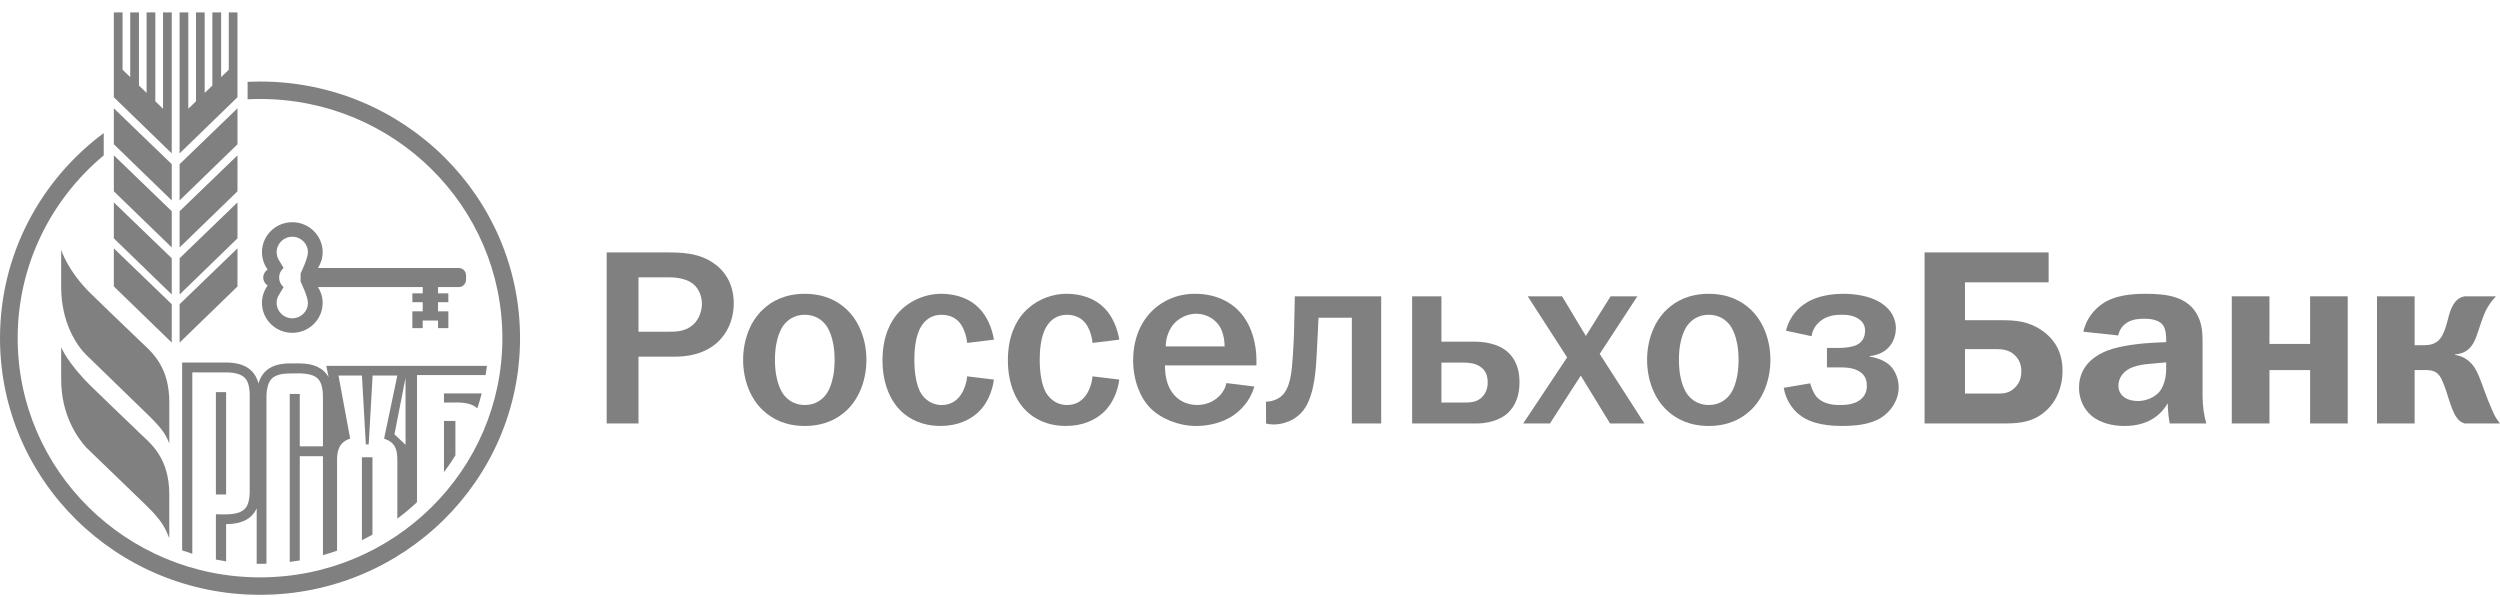 <svg width="176" height="42" viewBox="0 0 176 42" fill="none" xmlns="http://www.w3.org/2000/svg">
<path d="M47.033 23.352C47.53 23.352 48.241 23.37 48.811 22.842C49.202 22.49 49.417 21.895 49.417 21.387C49.417 20.912 49.22 20.351 48.83 20.016C48.438 19.683 47.816 19.525 47.12 19.525H44.95V23.352H47.033ZM46.943 17.771C47.994 17.771 49.166 17.806 50.18 18.488C50.858 18.929 51.656 19.808 51.656 21.369C51.656 23.089 50.554 25.108 47.513 25.108H44.95V29.811H42.71V17.771H46.943Z" fill="#808080"/>
<path d="M55.235 27.863C55.428 28.093 55.876 28.513 56.656 28.513C57.44 28.513 57.884 28.093 58.078 27.863C58.221 27.705 58.756 27.004 58.756 25.334C58.756 23.668 58.221 22.969 58.078 22.809C57.884 22.579 57.44 22.159 56.656 22.159C55.876 22.159 55.428 22.579 55.235 22.809C55.094 22.969 54.557 23.668 54.557 25.334C54.557 27.004 55.094 27.705 55.235 27.863ZM53.722 21.773C54.344 21.192 55.271 20.684 56.656 20.684C58.044 20.684 58.969 21.192 59.592 21.773C60.515 22.634 60.995 23.965 60.995 25.334C60.995 26.704 60.515 28.038 59.592 28.898C58.969 29.479 58.044 29.987 56.656 29.987C55.271 29.987 54.344 29.479 53.722 28.898C52.796 28.038 52.316 26.704 52.316 25.334C52.316 23.966 52.796 22.634 53.722 21.773Z" fill="#808080"/>
<path d="M68.087 24.142C68.05 23.687 67.872 23.16 67.642 22.825C67.427 22.512 67.001 22.16 66.291 22.16C65.596 22.16 65.134 22.512 64.85 22.985C64.404 23.705 64.37 24.826 64.37 25.334C64.37 26.162 64.492 27.145 64.85 27.707C65.079 28.057 65.543 28.513 66.291 28.513C66.824 28.513 67.268 28.304 67.607 27.847C67.872 27.477 68.05 26.952 68.087 26.494L69.972 26.722C69.864 27.548 69.492 28.462 68.834 29.056C68.281 29.549 67.427 29.987 66.219 29.987C64.868 29.987 63.995 29.461 63.48 28.986C62.787 28.338 62.128 27.178 62.128 25.354C62.128 23.652 62.715 22.634 63.178 22.088C63.835 21.318 64.957 20.683 66.271 20.683C67.393 20.683 68.318 21.071 68.903 21.669C69.492 22.247 69.848 23.123 69.972 23.913L68.087 24.142Z" fill="#808080"/>
<path d="M76.913 24.142C76.878 23.687 76.701 23.16 76.469 22.825C76.256 22.512 75.827 22.16 75.116 22.16C74.424 22.16 73.961 22.512 73.676 22.985C73.233 23.705 73.196 24.826 73.196 25.334C73.196 26.162 73.321 27.145 73.676 27.707C73.906 28.057 74.37 28.513 75.116 28.513C75.651 28.513 76.095 28.304 76.433 27.847C76.701 27.477 76.878 26.952 76.912 26.494L78.798 26.722C78.691 27.548 78.318 28.462 77.66 29.056C77.107 29.549 76.255 29.987 75.046 29.987C73.694 29.987 72.822 29.461 72.306 28.986C71.613 28.338 70.955 27.178 70.955 25.354C70.955 23.652 71.541 22.634 72.004 22.088C72.66 21.318 73.781 20.683 75.098 20.683C76.218 20.683 77.143 21.071 77.729 21.669C78.318 22.247 78.673 23.123 78.798 23.913L76.913 24.142Z" fill="#808080"/>
<path d="M86.212 24.386C86.212 23.88 86.088 23.3 85.82 22.912C85.484 22.422 84.878 22.087 84.22 22.087C83.544 22.087 82.958 22.422 82.602 22.842C82.318 23.195 82.069 23.738 82.069 24.386H86.212ZM88.31 27.214C87.991 28.267 87.35 28.881 86.818 29.251C86.107 29.724 85.182 29.989 84.203 29.989C82.976 29.989 81.73 29.479 80.981 28.725C80.29 28.022 79.773 26.81 79.773 25.371C79.773 23.545 80.538 22.334 81.373 21.648C81.856 21.245 82.761 20.683 84.131 20.683C85.857 20.683 86.96 21.473 87.544 22.28C88.168 23.123 88.453 24.3 88.453 25.319V25.724H82.014C82.014 25.827 81.996 26.636 82.318 27.283C82.796 28.268 83.669 28.511 84.274 28.511C84.754 28.511 85.357 28.375 85.857 27.863C86.157 27.548 86.284 27.25 86.336 26.968L88.31 27.214Z" fill="#808080"/>
<path d="M97.236 20.86V29.812H95.171V22.369H92.824C92.772 23.58 92.737 24.071 92.699 24.896C92.648 25.827 92.577 27.793 91.774 28.865C91.33 29.444 90.78 29.671 90.388 29.778C90.159 29.848 89.91 29.882 89.658 29.882C89.481 29.882 89.302 29.864 89.128 29.812V28.268H89.302C89.57 28.249 89.926 28.11 90.158 27.933C90.868 27.374 90.939 26.109 91.012 25.108C91.099 23.79 91.117 23.002 91.135 21.809L91.154 20.86H97.236Z" fill="#808080"/>
<path d="M101.477 28.338H103.098C103.489 28.338 103.913 28.319 104.271 28.023C104.483 27.828 104.734 27.497 104.734 26.934C104.734 26.442 104.591 26.056 104.181 25.794C103.825 25.564 103.382 25.529 103.098 25.529H101.477V28.338H101.477ZM101.477 24.053H103.755C104.339 24.053 105.48 24.125 106.228 24.863C106.901 25.513 106.972 26.424 106.972 26.917C106.972 28.198 106.438 28.846 106.031 29.181C105.887 29.286 105.213 29.812 103.931 29.812H99.414V20.861H101.477V24.053Z" fill="#808080"/>
<path d="M109.97 20.86L111.643 23.65L113.385 20.86H115.27L112.619 24.915L115.767 29.812H113.347L111.287 26.442L109.117 29.812H107.232L110.326 25.161L107.551 20.86H109.97Z" fill="#808080"/>
<path d="M118.874 27.863C119.067 28.093 119.513 28.513 120.295 28.513C121.079 28.513 121.523 28.093 121.72 27.863C121.86 27.705 122.394 27.004 122.394 25.334C122.394 23.668 121.86 22.969 121.72 22.809C121.523 22.579 121.079 22.159 120.295 22.159C119.513 22.159 119.067 22.579 118.874 22.809C118.731 22.969 118.196 23.668 118.196 25.334C118.196 27.004 118.731 27.705 118.874 27.863ZM117.361 21.773C117.983 21.192 118.908 20.684 120.295 20.684C121.683 20.684 122.608 21.192 123.23 21.773C124.153 22.634 124.636 23.965 124.636 25.334C124.636 26.704 124.153 28.038 123.23 28.898C122.608 29.479 121.683 29.987 120.295 29.987C118.908 29.987 117.983 29.479 117.361 28.898C116.435 28.038 115.955 26.704 115.955 25.334C115.955 23.966 116.435 22.634 117.361 21.773Z" fill="#808080"/>
<path d="M125.735 23.282C126.002 22.194 126.696 21.597 127.194 21.298C127.496 21.106 128.331 20.683 129.753 20.683C130.643 20.683 131.55 20.842 132.228 21.211C133.222 21.753 133.471 22.544 133.471 23.107C133.471 23.722 133.167 24.895 131.622 25.071V25.108C132.154 25.18 132.743 25.408 133.098 25.774C133.419 26.107 133.667 26.669 133.667 27.265C133.667 28.162 133.134 28.951 132.457 29.39C131.638 29.916 130.516 29.986 129.684 29.986C128.846 29.986 127.567 29.901 126.676 29.198C126.18 28.811 125.718 28.145 125.574 27.302L127.441 26.985C127.51 27.265 127.674 27.687 127.887 27.933C128.351 28.46 129.078 28.513 129.54 28.513C130.004 28.513 130.502 28.46 130.893 28.195C131.248 27.951 131.425 27.617 131.425 27.177C131.425 26.809 131.353 26.512 131.035 26.248C130.625 25.916 130.074 25.863 129.56 25.863H128.617V24.493H129.56C129.914 24.493 130.43 24.422 130.715 24.282C131.088 24.088 131.301 23.773 131.301 23.265C131.301 22.983 131.193 22.72 130.929 22.509C130.517 22.176 129.932 22.158 129.631 22.158C129.22 22.158 128.617 22.209 128.118 22.632C127.906 22.809 127.62 23.14 127.53 23.668L125.735 23.282Z" fill="#808080"/>
<path d="M138.335 27.707H140.629C141.057 27.707 141.45 27.688 141.856 27.283C142.248 26.897 142.302 26.461 142.302 26.126C142.302 25.741 142.194 25.353 141.856 25.019C141.45 24.617 140.935 24.579 140.558 24.579H138.335V27.707ZM144.223 19.877H138.335V22.544H140.951C141.891 22.544 142.8 22.614 143.726 23.247C144.631 23.86 145.201 24.775 145.201 26.091C145.201 27.321 144.737 28.233 144.152 28.811C143.263 29.689 142.248 29.811 141.18 29.811H135.489V17.771H144.223L144.223 19.877Z" fill="#808080"/>
<path d="M151.7 25.581C150.81 25.651 149.92 25.74 149.421 26.352C149.279 26.529 149.137 26.794 149.137 27.162C149.137 27.547 149.333 27.812 149.528 27.95C149.778 28.145 150.15 28.233 150.506 28.233C151.04 28.233 151.664 28.005 152.018 27.584C152.073 27.528 152.499 27.002 152.499 25.986V25.511L151.7 25.581ZM146.666 23.352C146.95 22.141 147.75 21.527 148.231 21.245C148.941 20.841 149.885 20.683 151.059 20.683C152.553 20.683 154.065 20.877 154.74 22.264C155.095 22.985 155.06 23.757 155.06 24.423V27.881C155.06 28.601 155.166 29.268 155.326 29.812H152.749C152.676 29.461 152.624 28.986 152.606 28.39C152.266 28.986 151.448 29.989 149.565 29.989C148.728 29.989 147.874 29.778 147.287 29.305C146.717 28.846 146.362 28.11 146.362 27.302C146.362 26.407 146.754 25.334 148.301 24.703C149.297 24.301 150.916 24.16 151.645 24.125L152.498 24.088V23.896C152.498 23.65 152.481 23.123 152.232 22.842C151.894 22.457 151.218 22.439 150.948 22.439C150.579 22.439 150.133 22.474 149.759 22.702C149.528 22.842 149.226 23.123 149.12 23.615L146.666 23.352Z" fill="#808080"/>
<path d="M159.77 20.86V24.213H162.632V20.86H165.279V29.812H162.632V26.055H159.77V29.812H157.117V20.86H159.77Z" fill="#808080"/>
<path d="M169.99 20.86V24.3H170.702C171.465 24.3 171.786 23.93 171.98 23.528C172.355 22.737 172.337 22.122 172.676 21.51C172.942 21.018 173.298 20.894 173.529 20.86H175.716C175.431 21.157 175.183 21.51 175.021 21.824C174.737 22.404 174.47 23.352 174.311 23.757C174.098 24.318 173.741 24.88 172.834 24.951V24.984C173.315 25.056 173.812 25.301 174.187 25.846C174.416 26.178 174.577 26.616 174.827 27.302C175.077 28.005 175.183 28.248 175.414 28.793C175.592 29.198 175.697 29.443 176 29.811H173.51C173.119 29.69 172.853 29.426 172.534 28.513C172.284 27.811 172.248 27.566 172.087 27.177L171.962 26.864C171.696 26.196 171.34 26.054 170.79 26.054H169.99V29.811H167.341V20.86H169.99Z" fill="#808080"/>
<path d="M12.645 24.118L16.719 20.165V17.484L12.645 21.414V24.118Z" fill="#808080"/>
<path d="M12.645 14.11L16.719 10.156V7.624L12.645 11.557V14.11Z" fill="#808080"/>
<path d="M12.645 17.42L16.719 13.467V10.936L12.645 14.869V17.42Z" fill="#808080"/>
<path d="M11.477 7.656L10.936 7.134V0.875H10.32V6.541L9.783 6.02V0.875H9.168V5.428L8.627 4.907V0.875H8.014V6.845L12.09 10.798V0.875H11.477V7.656Z" fill="#808080"/>
<path d="M12.645 20.732L16.719 16.779V14.248L12.645 18.18V20.732Z" fill="#808080"/>
<path d="M8.014 20.164L12.091 24.118V21.415L8.014 17.485V20.164Z" fill="#808080"/>
<path d="M16.107 4.907L15.567 5.428V0.875H14.95V6.022L14.41 6.541V0.875H13.799V7.132L13.257 7.655V0.875H12.644V10.798L16.718 6.845V0.875H16.107V4.907Z" fill="#808080"/>
<path d="M8.014 10.156L12.091 14.109V11.556L8.014 7.625V10.156Z" fill="#808080"/>
<path d="M8.014 13.468L12.091 17.42V14.869L8.014 10.936V13.468Z" fill="#808080"/>
<path d="M8.014 16.779L12.091 20.732V18.18L8.014 14.248V16.779Z" fill="#808080"/>
<path d="M21.679 21.324C21.679 21.925 21.184 22.409 20.575 22.409C19.97 22.409 19.476 21.925 19.476 21.324C19.476 21.105 19.541 20.898 19.657 20.726L19.964 20.214C19.774 20.051 19.653 19.808 19.653 19.539C19.653 19.268 19.774 19.025 19.964 18.861L19.657 18.348C19.541 18.178 19.476 17.973 19.476 17.752C19.476 17.153 19.97 16.665 20.575 16.665C21.184 16.665 21.679 17.153 21.679 17.752C21.679 18.194 21.162 19.251 21.162 19.251V19.825C21.162 19.825 21.679 20.88 21.679 21.324ZM32.297 18.866H22.816H22.385C22.593 18.543 22.715 18.163 22.715 17.751C22.715 16.589 21.756 15.644 20.576 15.644C19.397 15.644 18.442 16.589 18.442 17.751C18.442 18.21 18.592 18.628 18.841 18.974C18.656 19.096 18.532 19.301 18.532 19.539C18.532 19.773 18.656 19.981 18.841 20.1C18.592 20.446 18.442 20.866 18.442 21.324C18.442 22.488 19.397 23.431 20.576 23.431C21.756 23.431 22.715 22.488 22.715 21.324C22.715 20.912 22.593 20.533 22.385 20.211H24.178H29.759V20.652H29.031V21.273H29.759V21.916H29.031V23.1H29.759V22.564H30.838V23.1H31.564V21.916H30.838V21.273H31.564V20.652H30.838V20.211H32.297C32.578 20.211 32.81 19.978 32.81 19.695V19.381C32.81 19.098 32.578 18.866 32.297 18.866Z" fill="#808080"/>
<path d="M4.307 17.584V20.212C4.307 22.723 5.416 24.335 6.053 24.965C6.427 25.328 10.217 29.008 10.269 29.06C11.45 30.197 11.656 30.572 11.919 31.219V28.308C11.919 25.715 10.586 24.709 9.902 24.05C8.306 22.511 7.234 21.5 6.374 20.652C4.738 19.038 4.307 17.584 4.307 17.584Z" fill="#808080"/>
<path d="M9.902 30.553C8.305 29.012 7.235 28 6.373 27.153C4.739 25.539 4.306 24.444 4.306 24.444V26.713C4.306 29.223 5.462 30.826 6.05 31.483C6.425 31.843 10.224 35.512 10.271 35.559C11.45 36.695 11.655 37.238 11.918 37.885V34.809C11.918 32.214 10.586 31.21 9.902 30.553Z" fill="#808080"/>
<path d="M18.307 5.74C18.011 5.74 17.72 5.746 17.431 5.759V6.989C17.72 6.976 18.011 6.968 18.307 6.968C27.729 6.968 35.367 14.508 35.367 23.808C35.367 33.108 27.729 40.646 18.307 40.646C8.883 40.646 1.244 33.108 1.244 23.808C1.244 18.646 3.598 14.028 7.302 10.94V9.367C2.867 12.664 0 17.905 0 23.808C0 33.788 8.195 41.875 18.307 41.875C28.415 41.875 36.611 33.788 36.611 23.808C36.611 13.83 28.415 5.74 18.307 5.74Z" fill="#808080"/>
<path d="M31.255 33.24C31.541 32.859 31.809 32.464 32.061 32.059V29.634H31.255V33.24Z" fill="#808080"/>
<path d="M33.603 28.753C33.718 28.405 33.822 28.05 33.912 27.695H31.255V28.34H31.659C32.367 28.32 33.157 28.311 33.603 28.753Z" fill="#808080"/>
<path d="M15.919 27.607H15.199V34.813H15.919V27.607Z" fill="#808080"/>
<path d="M28.549 31.31L27.77 30.576L28.549 26.596V31.31ZM13.539 26.217H15.919C16.533 26.217 16.962 26.343 17.213 26.58C17.464 26.813 17.579 27.236 17.579 27.844V34.574C17.579 35.186 17.464 35.608 17.213 35.843C16.835 36.215 16.143 36.215 15.563 36.215C15.437 36.202 15.311 36.202 15.199 36.202V39.393C15.437 39.44 15.676 39.483 15.919 39.519V36.898C17.013 36.898 17.733 36.53 18.07 35.789V39.689C18.148 39.691 18.226 39.693 18.307 39.693C18.458 39.693 18.609 39.691 18.759 39.686V27.97C18.759 27.348 18.888 26.913 19.124 26.666C19.361 26.417 19.792 26.293 20.397 26.293C21.013 26.293 21.916 26.203 22.384 26.666C22.624 26.913 22.735 27.348 22.735 27.97V31.42H21.104V27.731H20.397V39.56C20.633 39.53 20.866 39.493 21.104 39.455V32.116H22.735V39.082C23.072 38.987 23.404 38.882 23.729 38.768V32.391C23.729 31.671 23.905 31.124 24.651 30.877L23.83 26.44H25.48L25.755 31.285H25.957L26.233 26.44H27.972L27.04 30.877C27.821 31.149 27.972 31.62 27.972 32.391V36.51C28.456 36.152 28.918 35.766 29.356 35.356V26.403H34.187C34.22 26.191 34.252 25.974 34.279 25.759H22.973L23.134 26.559C22.776 25.911 22.096 25.585 21.104 25.585H20.397C19.198 25.585 18.47 26.055 18.195 26.994C17.937 26.011 17.179 25.522 15.919 25.522H12.822V38.745C13.059 38.831 13.3 38.908 13.539 38.985V26.217Z" fill="#808080"/>
<path d="M25.479 38.03C25.73 37.906 25.978 37.776 26.221 37.641V32.19H25.479V38.03Z" fill="#808080"/>
</svg>
